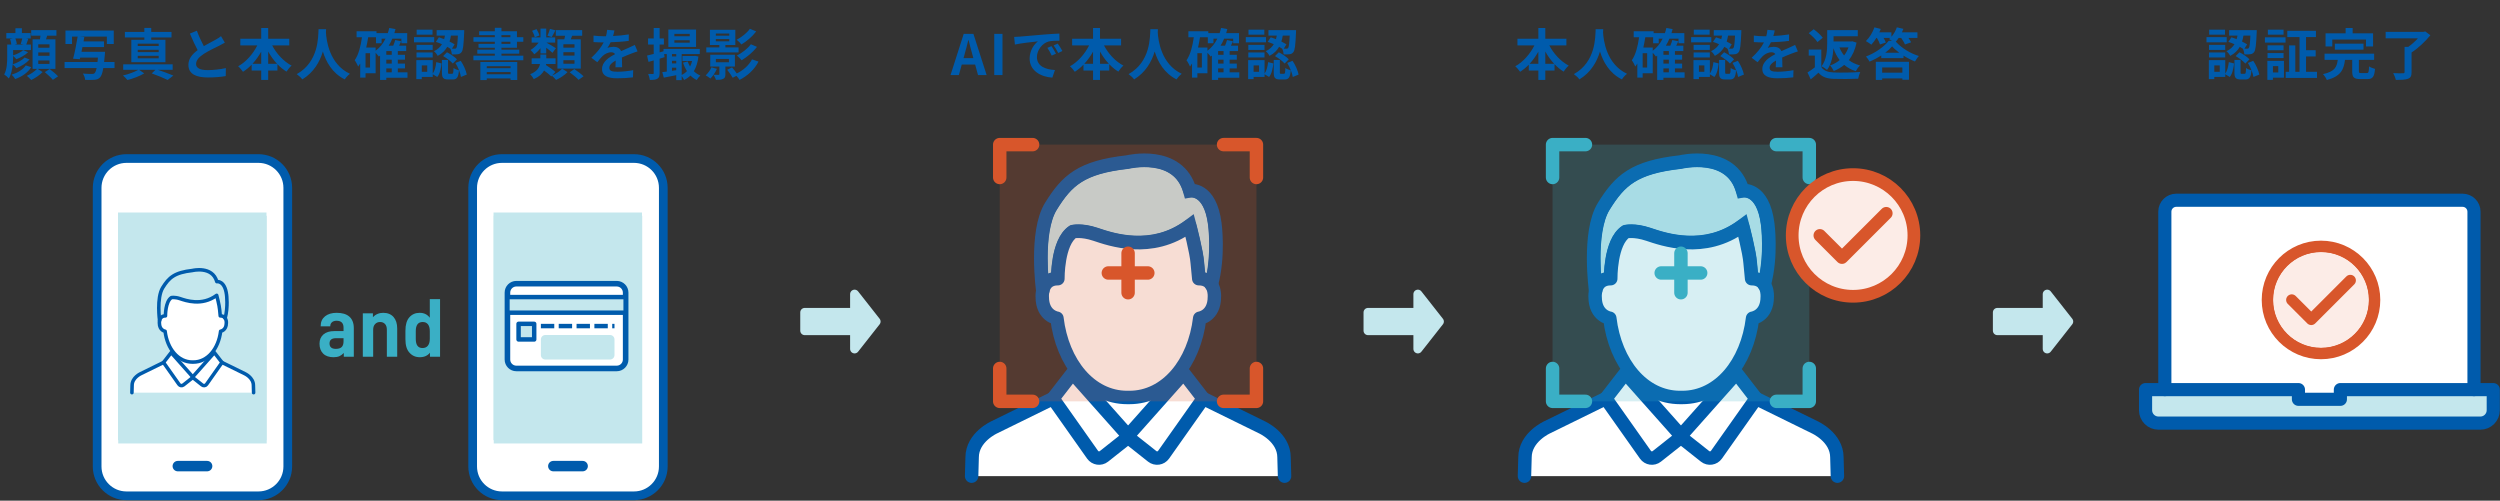 <svg width="719" height="144" viewBox="0 0 719 144" fill="none" xmlns="http://www.w3.org/2000/svg">
<rect x="0" y="0" width="719" height="144" fill="#333333" stroke="none"/>
<g clip-path="url(#clip0_10996_92496)">
<path d="M6.409 11.063H4.425C4.617 11.575 4.809 12.231 4.841 12.663L4.201 12.807H6.857L5.961 12.631C6.121 12.183 6.297 11.559 6.409 11.063ZM7.081 16.535L8.505 17.111C7.561 18.183 6.105 19.063 4.697 19.607C4.457 19.271 4.041 18.839 3.657 18.535C3.513 19.959 3.193 21.479 2.537 22.567C2.281 22.247 1.561 21.623 1.209 21.415C2.025 19.927 2.073 17.863 2.073 16.311V12.807H3.257C3.193 12.343 3.065 11.719 2.905 11.223L3.721 11.063H1.817V9.511H4.441V8.135H6.297V9.511H8.825V11.063H7.497L8.137 11.191C7.897 11.799 7.705 12.375 7.545 12.807H8.889V14.391H3.769V15.927C4.825 15.607 6.041 15.015 6.665 14.423L8.089 15.015C7.209 15.895 5.881 16.583 4.697 17.031C4.473 16.743 4.105 16.359 3.769 16.087V16.327C3.769 16.983 3.737 17.735 3.673 18.503C4.921 18.087 6.345 17.351 7.081 16.535ZM7.417 18.807L8.985 19.319C8.009 20.887 6.345 22.023 4.377 22.743C4.153 22.343 3.721 21.815 3.353 21.479C5.033 20.967 6.633 20.007 7.417 18.807ZM11.002 17.399V18.391H14.233V17.399H11.002ZM11.002 15.063V16.055H14.233V15.063H11.002ZM11.002 12.759V13.735H14.233V12.759H11.002ZM15.945 19.799H10.809L12.265 20.727C11.45 21.559 10.089 22.487 8.985 23.015C8.681 22.663 8.137 22.135 7.721 21.815C8.793 21.351 10.025 20.487 10.681 19.799H9.369V11.319H11.482C11.546 10.967 11.61 10.615 11.642 10.263H8.969V8.663H16.233V10.263H13.562C13.45 10.631 13.338 10.983 13.226 11.319H15.945V19.799ZM12.889 20.743L14.281 19.847C15.082 20.455 16.154 21.351 16.698 21.959L15.21 22.967C14.729 22.359 13.69 21.415 12.889 20.743ZM32.938 17.831V19.575H29.706C29.465 21.047 29.162 21.847 28.762 22.263C28.297 22.743 27.834 22.887 27.113 22.951C26.538 23.015 25.514 22.999 24.489 22.967C24.457 22.423 24.201 21.671 23.834 21.159C24.905 21.255 25.962 21.271 26.41 21.271C26.745 21.271 26.97 21.239 27.177 21.063C27.401 20.871 27.61 20.407 27.785 19.575H18.57V17.831H28.041C28.09 17.447 28.137 17.031 28.169 16.567H23.066L22.953 17.031L21.017 16.887C21.482 15.239 21.994 12.583 22.329 10.535H20.713V12.647H18.826V8.775H32.714V12.647H30.73V10.535H23.034L24.25 10.647C24.186 11.047 24.105 11.479 24.026 11.911H29.913V13.543H23.706C23.61 14.007 23.529 14.471 23.433 14.903H30.218C30.218 14.903 30.186 15.447 30.154 15.703C30.09 16.503 30.026 17.207 29.945 17.831H32.938ZM45.642 13.239V12.567H39.609V13.239H45.642ZM45.642 14.999V14.327H39.609V14.999H45.642ZM45.642 16.775V16.055H39.609V16.775H45.642ZM41.514 11.447V10.775H35.913V9.191H41.514V8.039H43.498V9.191H49.322V10.775H43.498V11.447H47.578V17.879H37.77V11.447H41.514ZM49.657 20.071H45.386C46.986 20.615 48.761 21.271 49.849 21.735L48.218 22.999C47.161 22.471 45.37 21.719 43.642 21.111L44.73 20.071H39.993L41.481 21.111C40.218 21.863 38.233 22.631 36.65 23.015C36.346 22.631 35.77 22.071 35.37 21.703C36.922 21.367 38.778 20.679 39.785 20.071H35.434V18.503H49.657V20.071ZM56.617 8.839C57.225 10.503 57.977 12.039 58.617 13.271C59.929 12.503 61.322 11.815 62.074 11.383C62.681 11.031 63.145 10.759 63.562 10.407L64.665 12.263C64.186 12.551 63.673 12.823 63.081 13.127C62.09 13.623 60.074 14.551 58.617 15.495C57.289 16.375 56.394 17.287 56.394 18.407C56.394 19.559 57.498 20.167 59.721 20.167C61.37 20.167 63.529 19.927 64.954 19.575L64.921 21.879C63.562 22.119 61.865 22.279 59.785 22.279C56.602 22.279 54.185 21.399 54.185 18.647C54.185 16.887 55.306 15.559 56.842 14.423C56.105 13.063 55.337 11.351 54.617 9.655L56.617 8.839ZM77.129 18.343H79.674C78.713 17.319 77.85 16.119 77.129 14.823V18.343ZM72.618 18.343H75.129V14.855C74.409 16.135 73.561 17.319 72.618 18.343ZM83.194 13.063H78.281C79.529 15.463 81.578 17.671 83.865 18.871C83.385 19.255 82.73 20.055 82.394 20.599C81.466 20.023 80.585 19.303 79.785 18.455V20.279H77.129V22.983H75.129V20.279H72.377V18.599C71.609 19.399 70.761 20.087 69.882 20.647C69.546 20.167 68.938 19.431 68.49 19.063C70.746 17.831 72.761 15.527 73.993 13.063H69.114V11.143H75.129V8.055H77.129V11.143H83.194V13.063ZM91.609 8.407H93.785C93.769 8.663 93.754 8.983 93.737 9.319C93.865 11.527 94.665 18.423 100.634 21.223C100.042 21.671 99.466 22.327 99.162 22.839C95.546 21.047 93.754 17.751 92.858 14.807C91.993 17.687 90.314 20.775 86.938 22.839C86.602 22.343 85.978 21.767 85.338 21.319C91.722 17.783 91.498 10.519 91.609 8.407ZM111.098 19.671V20.807H112.666V19.671H111.098ZM108.026 13.671V14.599C109.21 13.719 110.17 12.535 110.874 11.127H109.754V12.439H108.138V10.711H105.882C105.738 11.719 105.546 12.711 105.322 13.671H108.026ZM106.426 19.415V15.303H105.13V19.415H106.426ZM112.666 15.767V14.695H111.098V15.767H112.666ZM112.666 18.295V17.159H111.098V18.295H112.666ZM117.194 20.807V22.359H111.098V22.983H109.306V15.991C109.194 16.087 109.066 16.183 108.954 16.263C108.778 16.023 108.378 15.543 108.026 15.175V21.063H105.13V22.311H103.594V18.263C103.418 18.567 103.226 18.871 103.018 19.143C102.842 18.711 102.346 17.751 102.01 17.335C103.13 15.735 103.738 13.319 104.106 10.711H102.554V8.983H108.282V9.527H111.53C111.69 9.047 111.834 8.551 111.946 8.039L113.738 8.359C113.642 8.759 113.53 9.143 113.418 9.527H117.114V12.439H115.434V11.127H112.826C112.538 11.847 112.186 12.503 111.802 13.127H113.098C113.322 12.583 113.546 11.991 113.658 11.511L115.386 11.879C115.194 12.311 114.986 12.727 114.778 13.127H116.826V14.695H114.41V15.767H116.474V17.159H114.41V18.295H116.474V19.671H114.41V20.807H117.194ZM131.689 10.247H129.689C129.593 10.823 129.465 11.399 129.289 11.959C129.849 12.231 130.361 12.503 130.745 12.759L129.977 13.991C130.313 14.007 130.585 14.007 130.745 14.007C130.953 14.023 131.097 13.975 131.225 13.815C131.449 13.559 131.577 12.615 131.689 10.247ZM125.353 12.039L126.233 10.727C126.713 10.871 127.225 11.063 127.737 11.255C127.833 10.919 127.913 10.583 127.977 10.247H125.577V8.663H133.513C133.513 8.663 133.513 9.143 133.497 9.367C133.337 12.983 133.177 14.471 132.745 14.983C132.441 15.383 132.137 15.527 131.689 15.591C131.305 15.655 130.649 15.671 129.961 15.655C129.929 15.143 129.753 14.439 129.513 13.991C129.241 13.815 128.953 13.639 128.633 13.463C128.057 14.487 127.193 15.383 125.881 16.071C125.689 15.655 125.193 15.031 124.809 14.727C125.913 14.199 126.633 13.495 127.113 12.711C126.521 12.455 125.913 12.215 125.353 12.039ZM127.449 16.135L128.553 15.031C129.577 15.559 130.809 16.375 131.417 17.063L130.233 18.279C129.689 17.623 128.473 16.727 127.449 16.135ZM124.393 8.535V9.975H119.833V8.535H124.393ZM124.873 10.679V12.183H119.065V10.679H124.873ZM124.441 12.903V14.359H119.785V12.903H124.441ZM119.785 16.519V15.095H124.441V16.519H119.785ZM122.873 20.647V18.807H121.305V20.647H122.873ZM124.457 17.303V21.159C125.049 20.359 125.337 19.095 125.481 17.863L126.985 18.247C126.825 19.671 126.537 21.191 125.753 22.135L124.457 21.351V22.135H121.305V22.759H119.737V17.303H124.457ZM129.177 21.223H130.025C130.329 21.223 130.393 21.015 130.441 19.543C130.761 19.831 131.513 20.103 131.993 20.231C131.817 22.327 131.353 22.855 130.217 22.855H128.905C127.401 22.855 127.097 22.327 127.097 20.743V17.239H128.857V20.727C128.857 21.175 128.889 21.223 129.177 21.223ZM130.969 18.103L132.505 17.495C133.353 18.711 134.025 20.343 134.249 21.447L132.569 22.135C132.409 21.031 131.753 19.335 130.969 18.103ZM146.841 19.047H139.993V19.623H146.841V19.047ZM139.993 21.351H146.841V20.727H139.993V21.351ZM138.153 23.031V17.831H148.761V23.015H146.841V22.551H139.993V23.031H138.153ZM144.217 12.007V12.615H146.793V12.007H144.217ZM144.217 10.103V10.695H146.793V10.103H144.217ZM148.681 13.719H144.217V14.279H149.337V15.431H144.217V16.007H150.505V17.335H136.153V16.007H142.313V15.431H137.273V14.279H142.313V13.719H137.625V12.615H142.313V12.007H136.169V10.695H142.313V10.103H137.801V8.999H142.313V7.991H144.217V8.999H148.681V10.695H150.505V12.007H148.681V13.719ZM165.225 13.703V12.727H162.025V13.703H165.225ZM165.225 15.991V15.015H162.025V15.991H165.225ZM165.225 18.327V17.319H162.025V18.327H165.225ZM160.313 11.303H162.297C162.393 10.967 162.457 10.615 162.521 10.279H159.849V8.663H167.433V10.279H164.553C164.425 10.631 164.281 10.983 164.153 11.303H167.033V19.735H160.313V11.303ZM158.169 8.311L159.737 8.727C159.353 9.463 158.985 10.167 158.665 10.663L157.449 10.263C157.721 9.719 158.025 8.887 158.169 8.311ZM155.129 10.199L153.785 10.727C153.705 10.215 153.385 9.447 153.033 8.855L154.313 8.375C154.665 8.951 155.017 9.687 155.129 10.199ZM155.449 15.351V13.847C154.905 14.551 154.281 15.175 153.657 15.607C153.401 15.223 152.905 14.663 152.569 14.375C153.417 13.911 154.297 13.095 154.921 12.247H152.905V10.759H155.449V8.231H157.097V10.759H159.673V12.247H157.129C157.785 12.583 159.449 13.575 159.881 13.863L158.889 15.191C158.489 14.807 157.753 14.231 157.097 13.719V15.351H155.449ZM159.737 20.695L158.777 21.735C159.865 21.255 161.065 20.439 161.673 19.751L163.225 20.743C162.425 21.575 161.065 22.487 159.929 22.983C159.641 22.631 159.129 22.119 158.729 21.783L158.553 21.975C158.105 21.527 157.273 20.871 156.473 20.279C155.961 21.223 155.065 22.087 153.497 22.759C153.321 22.343 152.825 21.687 152.489 21.351C154.425 20.567 155.097 19.463 155.305 18.407H152.905V16.775H155.401V15.687H157.113V16.775H159.785V18.407H157.065C157.049 18.503 157.033 18.615 157.017 18.711C157.945 19.303 159.129 20.135 159.737 20.695ZM163.833 20.791L165.177 19.863C166.041 20.455 167.241 21.335 167.833 21.943L166.393 22.967C165.865 22.359 164.713 21.431 163.833 20.791ZM176.714 8.759C176.634 9.159 176.522 9.687 176.314 10.359C177.834 10.279 179.434 10.135 180.842 9.895L180.826 11.751C179.306 11.975 177.338 12.103 175.61 12.151C175.338 12.743 175.018 13.319 174.698 13.783C175.114 13.591 175.978 13.463 176.506 13.463C177.482 13.463 178.282 13.879 178.634 14.695C179.466 14.311 180.138 14.039 180.794 13.751C181.418 13.479 181.978 13.223 182.57 12.919L183.37 14.775C182.858 14.919 182.01 15.239 181.466 15.447C180.746 15.735 179.834 16.087 178.858 16.535C178.874 17.431 178.906 18.615 178.922 19.351H177.002C177.05 18.871 177.066 18.103 177.082 17.399C175.882 18.087 175.242 18.711 175.242 19.511C175.242 20.391 175.994 20.631 177.562 20.631C178.922 20.631 180.698 20.455 182.106 20.183L182.042 22.247C180.986 22.391 179.018 22.519 177.514 22.519C175.002 22.519 173.146 21.911 173.146 19.847C173.146 17.799 175.066 16.519 176.89 15.575C176.65 15.175 176.218 15.031 175.77 15.031C174.874 15.031 173.882 15.543 173.274 16.135C172.794 16.615 172.33 17.191 171.786 17.895L170.074 16.615C171.754 15.063 172.89 13.639 173.61 12.199C173.53 12.199 173.466 12.199 173.402 12.199C172.746 12.199 171.578 12.167 170.698 12.103V10.231C171.514 10.359 172.698 10.423 173.514 10.423C173.754 10.423 174.026 10.423 174.282 10.423C174.458 9.783 174.57 9.159 174.602 8.583L176.714 8.759ZM198.362 10.423V9.735H193.946V10.423H198.362ZM198.362 12.279V11.575H193.946V12.279H198.362ZM200.186 8.503V13.495H192.218V8.503H200.186ZM193.258 20.359L194.49 20.183V19.463H193.258V20.359ZM193.258 17.495V18.231H194.49V17.495H193.258ZM194.49 15.543H193.258V16.247H194.49V15.543ZM199.882 16.071L200.874 16.263C200.65 18.007 200.202 19.383 199.546 20.487C200.09 20.999 200.714 21.431 201.418 21.719C201.066 22.023 200.602 22.615 200.378 23.015C199.706 22.695 199.098 22.247 198.57 21.719C198.058 22.247 197.45 22.663 196.746 22.999C196.602 22.663 196.314 22.215 196.058 21.863V23.047H194.49V21.623C193.21 21.879 191.946 22.135 190.906 22.327L190.474 20.743C190.858 20.695 191.29 20.647 191.77 20.583V15.543H191.002L191.13 16.439L189.706 16.871V20.999C189.706 21.879 189.562 22.343 189.066 22.631C188.602 22.935 187.914 22.999 186.89 22.983C186.842 22.519 186.634 21.767 186.41 21.255C186.986 21.287 187.546 21.287 187.738 21.287C187.93 21.287 188.01 21.223 188.01 20.999V17.383C187.482 17.527 186.97 17.671 186.506 17.799L186.09 15.975C186.634 15.863 187.29 15.703 188.01 15.511V12.807H186.378V11.063H188.01V8.055H189.706V11.063H190.938V12.807H189.706V15.063L190.826 14.743V14.071H201.258V15.543H196.058V21.559C196.618 21.287 197.13 20.919 197.562 20.455C197.098 19.719 196.714 18.903 196.426 18.023L197.77 17.671C197.946 18.183 198.186 18.679 198.458 19.143C198.714 18.663 198.906 18.119 199.05 17.543H196.266V16.103H199.578L199.882 16.071ZM215.658 8.279L217.482 9.031C216.362 10.535 214.746 11.879 213.226 12.791C212.906 12.375 212.362 11.799 211.866 11.431C213.21 10.743 214.826 9.511 215.658 8.279ZM215.946 12.727L217.706 13.479C216.554 14.999 214.858 16.391 213.29 17.335C212.97 16.919 212.426 16.343 211.93 15.975C213.354 15.255 215.05 13.975 215.946 12.727ZM205.866 11.239V11.895H209.738V11.239H205.866ZM205.866 9.639V10.263H209.738V9.639H205.866ZM212.41 13.623V15.079H203.13V13.623H206.89V12.935H204.17V8.567H211.482V12.935H208.618V13.623H212.41ZM204.602 19.367L206.186 19.799C205.738 20.823 205.002 21.895 204.314 22.583C203.994 22.311 203.338 21.879 202.954 21.671C203.61 21.079 204.25 20.215 204.602 19.367ZM205.882 16.951V17.911H209.642V16.951H205.882ZM211.354 19.143H208.618V21.367C208.618 22.103 208.474 22.471 207.946 22.695C207.418 22.951 206.762 22.967 205.898 22.967C205.786 22.519 205.45 21.895 205.21 21.511C205.818 21.543 206.458 21.543 206.634 21.527C206.842 21.527 206.89 21.479 206.89 21.319V19.143H204.266V15.735H211.354V19.143ZM216.282 17.063L218.154 17.719C216.938 20.055 214.97 21.815 212.698 22.983C212.49 22.615 212.154 22.183 211.786 21.815L210.714 22.359C210.41 21.767 209.706 20.775 209.13 20.071L210.538 19.383C210.986 19.895 211.514 20.567 211.898 21.127C213.722 20.231 215.402 18.791 216.282 17.063Z" fill="#005BAC"/>
<path d="M277.47 15.415L277.118 16.711H279.934L279.582 15.415C279.214 14.183 278.894 12.823 278.558 11.543H278.478C278.174 12.839 277.822 14.183 277.47 15.415ZM273.373 21.591L277.166 9.735H279.95L283.758 21.591H281.278L280.446 18.551H276.606L275.774 21.591H273.373ZM285.944 21.591V9.735H288.312V21.591H285.944ZM291.673 10.615C292.313 10.599 292.937 10.567 293.241 10.535C294.585 10.423 297.225 10.183 300.153 9.943C301.801 9.799 303.545 9.703 304.681 9.655L304.697 11.703C303.833 11.719 302.457 11.719 301.609 11.927C299.673 12.439 298.217 14.503 298.217 16.407C298.217 19.047 300.681 19.991 303.401 20.135L302.649 22.327C299.289 22.103 296.121 20.311 296.121 16.839C296.121 14.535 297.417 12.711 298.505 11.895C297.001 12.055 293.737 12.407 291.881 12.807L291.673 10.615ZM302.409 13.271C302.809 13.847 303.385 14.823 303.689 15.447L302.473 15.991C302.073 15.111 301.737 14.487 301.225 13.767L302.409 13.271ZM304.201 12.535C304.601 13.095 305.209 14.039 305.545 14.663L304.345 15.239C303.913 14.375 303.545 13.783 303.033 13.079L304.201 12.535ZM316.361 18.343H318.905C317.945 17.319 317.081 16.119 316.361 14.823V18.343ZM311.849 18.343H314.361V14.855C313.641 16.135 312.793 17.319 311.849 18.343ZM322.425 13.063H317.513C318.761 15.463 320.809 17.671 323.097 18.871C322.617 19.255 321.961 20.055 321.625 20.599C320.697 20.023 319.817 19.303 319.017 18.455V20.279H316.361V22.983H314.361V20.279H311.609V18.599C310.841 19.399 309.993 20.087 309.113 20.647C308.777 20.167 308.169 19.431 307.721 19.063C309.977 17.831 311.993 15.527 313.225 13.063H308.345V11.143H314.361V8.055H316.361V11.143H322.425V13.063ZM330.841 8.407H333.017C333.001 8.663 332.985 8.983 332.969 9.319C333.097 11.527 333.897 18.423 339.865 21.223C339.273 21.671 338.697 22.327 338.393 22.839C334.777 21.047 332.985 17.751 332.089 14.807C331.225 17.687 329.545 20.775 326.169 22.839C325.833 22.343 325.209 21.767 324.569 21.319C330.953 17.783 330.729 10.519 330.841 8.407ZM350.329 19.671V20.807H351.897V19.671H350.329ZM347.257 13.671V14.599C348.441 13.719 349.401 12.535 350.105 11.127H348.985V12.439H347.369V10.711H345.113C344.969 11.719 344.777 12.711 344.553 13.671H347.257ZM345.657 19.415V15.303H344.361V19.415H345.657ZM351.897 15.767V14.695H350.329V15.767H351.897ZM351.897 18.295V17.159H350.329V18.295H351.897ZM356.425 20.807V22.359H350.329V22.983H348.537V15.991C348.425 16.087 348.297 16.183 348.185 16.263C348.009 16.023 347.609 15.543 347.257 15.175V21.063H344.361V22.311H342.825V18.263C342.649 18.567 342.457 18.871 342.249 19.143C342.073 18.711 341.577 17.751 341.241 17.335C342.361 15.735 342.969 13.319 343.337 10.711H341.785V8.983H347.513V9.527H350.761C350.921 9.047 351.065 8.551 351.177 8.039L352.969 8.359C352.873 8.759 352.761 9.143 352.649 9.527H356.345V12.439H354.665V11.127H352.057C351.769 11.847 351.417 12.503 351.033 13.127H352.329C352.553 12.583 352.777 11.991 352.889 11.511L354.617 11.879C354.425 12.311 354.217 12.727 354.009 13.127H356.057V14.695H353.641V15.767H355.705V17.159H353.641V18.295H355.705V19.671H353.641V20.807H356.425ZM370.921 10.247H368.921C368.825 10.823 368.697 11.399 368.521 11.959C369.081 12.231 369.593 12.503 369.977 12.759L369.209 13.991C369.545 14.007 369.817 14.007 369.977 14.007C370.185 14.023 370.329 13.975 370.457 13.815C370.681 13.559 370.809 12.615 370.921 10.247ZM364.585 12.039L365.465 10.727C365.945 10.871 366.457 11.063 366.969 11.255C367.065 10.919 367.145 10.583 367.209 10.247H364.809V8.663H372.745C372.745 8.663 372.745 9.143 372.729 9.367C372.569 12.983 372.409 14.471 371.977 14.983C371.673 15.383 371.369 15.527 370.921 15.591C370.537 15.655 369.881 15.671 369.193 15.655C369.161 15.143 368.985 14.439 368.745 13.991C368.473 13.815 368.185 13.639 367.865 13.463C367.289 14.487 366.425 15.383 365.113 16.071C364.921 15.655 364.425 15.031 364.041 14.727C365.145 14.199 365.865 13.495 366.345 12.711C365.753 12.455 365.145 12.215 364.585 12.039ZM366.681 16.135L367.785 15.031C368.809 15.559 370.041 16.375 370.649 17.063L369.465 18.279C368.921 17.623 367.705 16.727 366.681 16.135ZM363.625 8.535V9.975H359.065V8.535H363.625ZM364.105 10.679V12.183H358.297V10.679H364.105ZM363.673 12.903V14.359H359.017V12.903H363.673ZM359.017 16.519V15.095H363.673V16.519H359.017ZM362.105 20.647V18.807H360.537V20.647H362.105ZM363.689 17.303V21.159C364.281 20.359 364.569 19.095 364.713 17.863L366.217 18.247C366.057 19.671 365.769 21.191 364.985 22.135L363.689 21.351V22.135H360.537V22.759H358.969V17.303H363.689ZM368.409 21.223H369.257C369.561 21.223 369.625 21.015 369.673 19.543C369.993 19.831 370.745 20.103 371.225 20.231C371.049 22.327 370.585 22.855 369.449 22.855H368.137C366.633 22.855 366.329 22.327 366.329 20.743V17.239H368.089V20.727C368.089 21.175 368.121 21.223 368.409 21.223ZM370.201 18.103L371.737 17.495C372.585 18.711 373.257 20.343 373.481 21.447L371.801 22.135C371.641 21.031 370.985 19.335 370.201 18.103Z" fill="#005BAC"/>
<path d="M444.43 18.343H446.974C446.014 17.319 445.15 16.119 444.43 14.823V18.343ZM439.918 18.343H442.43V14.855C441.71 16.135 440.862 17.319 439.918 18.343ZM450.494 13.063H445.582C446.83 15.463 448.878 17.671 451.166 18.871C450.686 19.255 450.03 20.055 449.694 20.599C448.766 20.023 447.886 19.303 447.086 18.455V20.279H444.43V22.983H442.43V20.279H439.678V18.599C438.91 19.399 438.062 20.087 437.182 20.647C436.846 20.167 436.238 19.431 435.79 19.063C438.046 17.831 440.062 15.527 441.294 13.063H436.414V11.143H442.43V8.055H444.43V11.143H450.494V13.063ZM458.909 8.407H461.085C461.069 8.663 461.053 8.983 461.037 9.319C461.165 11.527 461.965 18.423 467.934 21.223C467.342 21.671 466.766 22.327 466.462 22.839C462.845 21.047 461.053 17.751 460.157 14.807C459.293 17.687 457.613 20.775 454.237 22.839C453.901 22.343 453.277 21.767 452.637 21.319C459.021 17.783 458.797 10.519 458.909 8.407ZM478.397 19.671V20.807H479.965V19.671H478.397ZM475.325 13.671V14.599C476.509 13.719 477.469 12.535 478.173 11.127H477.053V12.439H475.437V10.711H473.181C473.037 11.719 472.845 12.711 472.621 13.671H475.325ZM473.725 19.415V15.303H472.429V19.415H473.725ZM479.965 15.767V14.695H478.397V15.767H479.965ZM479.965 18.295V17.159H478.397V18.295H479.965ZM484.493 20.807V22.359H478.397V22.983H476.605V15.991C476.493 16.087 476.365 16.183 476.253 16.263C476.077 16.023 475.677 15.543 475.325 15.175V21.063H472.429V22.311H470.893V18.263C470.717 18.567 470.525 18.871 470.317 19.143C470.141 18.711 469.645 17.751 469.309 17.335C470.429 15.735 471.037 13.319 471.405 10.711H469.853V8.983H475.581V9.527H478.829C478.989 9.047 479.133 8.551 479.245 8.039L481.037 8.359C480.941 8.759 480.829 9.143 480.717 9.527H484.413V12.439H482.733V11.127H480.125C479.837 11.847 479.485 12.503 479.101 13.127H480.397C480.621 12.583 480.845 11.991 480.957 11.511L482.685 11.879C482.493 12.311 482.285 12.727 482.077 13.127H484.125V14.695H481.709V15.767H483.773V17.159H481.709V18.295H483.773V19.671H481.709V20.807H484.493ZM498.99 10.247H496.99C496.894 10.823 496.766 11.399 496.59 11.959C497.15 12.231 497.662 12.503 498.046 12.759L497.278 13.991C497.614 14.007 497.886 14.007 498.046 14.007C498.254 14.023 498.398 13.975 498.526 13.815C498.75 13.559 498.878 12.615 498.99 10.247ZM492.654 12.039L493.534 10.727C494.014 10.871 494.526 11.063 495.038 11.255C495.134 10.919 495.214 10.583 495.278 10.247H492.878V8.663H500.814C500.814 8.663 500.814 9.143 500.798 9.367C500.638 12.983 500.478 14.471 500.046 14.983C499.742 15.383 499.438 15.527 498.99 15.591C498.606 15.655 497.95 15.671 497.262 15.655C497.23 15.143 497.054 14.439 496.814 13.991C496.542 13.815 496.254 13.639 495.934 13.463C495.358 14.487 494.494 15.383 493.182 16.071C492.99 15.655 492.494 15.031 492.11 14.727C493.214 14.199 493.934 13.495 494.414 12.711C493.822 12.455 493.214 12.215 492.654 12.039ZM494.75 16.135L495.854 15.031C496.878 15.559 498.11 16.375 498.718 17.063L497.534 18.279C496.99 17.623 495.774 16.727 494.75 16.135ZM491.694 8.535V9.975H487.134V8.535H491.694ZM492.174 10.679V12.183H486.366V10.679H492.174ZM491.742 12.903V14.359H487.086V12.903H491.742ZM487.086 16.519V15.095H491.742V16.519H487.086ZM490.174 20.647V18.807H488.606V20.647H490.174ZM491.758 17.303V21.159C492.35 20.359 492.638 19.095 492.782 17.863L494.286 18.247C494.126 19.671 493.838 21.191 493.054 22.135L491.758 21.351V22.135H488.606V22.759H487.038V17.303H491.758ZM496.478 21.223H497.326C497.63 21.223 497.694 21.015 497.742 19.543C498.062 19.831 498.814 20.103 499.294 20.231C499.118 22.327 498.654 22.855 497.518 22.855H496.206C494.702 22.855 494.398 22.327 494.398 20.743V17.239H496.158V20.727C496.158 21.175 496.19 21.223 496.478 21.223ZM498.27 18.103L499.806 17.495C500.654 18.711 501.326 20.343 501.55 21.447L499.87 22.135C499.71 21.031 499.054 19.335 498.27 18.103ZM510.413 8.759C510.333 9.159 510.221 9.687 510.013 10.359C511.533 10.279 513.133 10.135 514.541 9.895L514.525 11.751C513.005 11.975 511.037 12.103 509.309 12.151C509.037 12.743 508.717 13.319 508.397 13.783C508.813 13.591 509.677 13.463 510.205 13.463C511.181 13.463 511.981 13.879 512.333 14.695C513.165 14.311 513.837 14.039 514.493 13.751C515.117 13.479 515.677 13.223 516.269 12.919L517.069 14.775C516.557 14.919 515.709 15.239 515.165 15.447C514.445 15.735 513.533 16.087 512.557 16.535C512.573 17.431 512.605 18.615 512.621 19.351H510.701C510.749 18.871 510.765 18.103 510.781 17.399C509.581 18.087 508.941 18.711 508.941 19.511C508.941 20.391 509.693 20.631 511.261 20.631C512.621 20.631 514.397 20.455 515.805 20.183L515.741 22.247C514.685 22.391 512.717 22.519 511.213 22.519C508.701 22.519 506.845 21.911 506.845 19.847C506.845 17.799 508.765 16.519 510.589 15.575C510.349 15.175 509.917 15.031 509.469 15.031C508.573 15.031 507.581 15.543 506.973 16.135C506.493 16.615 506.029 17.191 505.485 17.895L503.773 16.615C505.453 15.063 506.589 13.639 507.309 12.199C507.229 12.199 507.165 12.199 507.101 12.199C506.445 12.199 505.277 12.167 504.397 12.103V10.231C505.213 10.359 506.397 10.423 507.213 10.423C507.453 10.423 507.725 10.423 507.981 10.423C508.157 9.783 508.269 9.159 508.301 8.583L510.413 8.759ZM531.63 13.623H529.022C529.358 14.487 529.806 15.271 530.366 15.959C530.894 15.271 531.31 14.487 531.63 13.623ZM532.734 11.879L533.95 12.263C533.518 14.327 532.75 15.991 531.726 17.287C532.622 17.975 533.678 18.487 534.942 18.823C534.526 19.191 533.982 19.959 533.726 20.471C532.414 20.055 531.326 19.447 530.398 18.663C529.518 19.399 528.51 19.975 527.39 20.423C527.166 19.943 526.686 19.191 526.318 18.823C527.342 18.487 528.286 17.959 529.086 17.287C528.334 16.311 527.742 15.175 527.294 13.863C527.166 15.943 526.75 18.407 525.454 20.103C525.118 19.783 524.302 19.255 523.854 19.079C525.358 17.175 525.502 14.391 525.502 12.375V8.663H534.302V10.439H527.326V11.927H532.382L532.734 11.879ZM524.222 10.855L522.702 12.103C522.238 11.351 521.118 10.263 520.19 9.543L521.614 8.407C522.542 9.095 523.694 10.103 524.222 10.855ZM523.806 14.247V19.271C524.478 20.343 525.694 20.775 527.374 20.839C529.246 20.919 532.878 20.871 535.006 20.711C534.782 21.159 534.494 22.087 534.414 22.631C532.478 22.727 529.262 22.759 527.342 22.679C525.358 22.599 524.03 22.151 522.99 20.903C522.302 21.527 521.614 22.151 520.766 22.823L519.838 20.839C520.478 20.455 521.262 19.911 521.95 19.367V15.991H520.19V14.247H523.806ZM547.118 19.399H541.31V20.903H547.118V19.399ZM539.486 22.983V17.767H549.022V22.935H547.118V22.551H541.31V22.983H539.486ZM542.19 15.159H546.222C545.422 14.567 544.702 13.943 544.174 13.335C543.662 13.943 542.974 14.567 542.19 15.159ZM546.782 10.903H546.062C545.79 11.303 545.518 11.671 545.23 11.975C546.958 13.895 549.47 15.383 551.87 16.103C551.438 16.551 551.054 17.191 550.75 17.687C549.678 17.271 548.526 16.679 547.454 15.991V16.711H541.054V15.943C539.998 16.631 538.846 17.239 537.678 17.719C537.47 17.319 537.022 16.647 536.654 16.247C539.342 15.255 541.902 13.399 543.198 11.735H544.126C543.822 11.527 543.518 11.335 543.294 11.223C543.422 11.127 543.534 11.015 543.662 10.903H541.71C541.982 11.367 542.238 11.847 542.366 12.231L540.686 12.791C540.542 12.295 540.19 11.543 539.806 10.903H539.646C539.182 11.655 538.686 12.327 538.206 12.855C537.838 12.567 537.07 12.055 536.622 11.815C537.646 10.871 538.574 9.335 539.086 7.863L540.91 8.327C540.782 8.647 540.654 8.983 540.494 9.303H543.966V10.583C544.638 9.815 545.198 8.839 545.534 7.863L547.406 8.295C547.278 8.631 547.134 8.967 546.99 9.303H551.454V10.903H548.862C549.182 11.351 549.47 11.799 549.63 12.167L547.87 12.791C547.678 12.279 547.214 11.543 546.782 10.903Z" fill="#005BAC"/>
<path d="M647.215 10.247H645.215C645.119 10.823 644.991 11.399 644.815 11.959C645.375 12.231 645.887 12.503 646.271 12.759L645.503 13.991C645.839 14.007 646.111 14.007 646.271 14.007C646.479 14.023 646.623 13.975 646.751 13.815C646.975 13.559 647.103 12.615 647.215 10.247ZM640.879 12.039L641.759 10.727C642.239 10.871 642.751 11.063 643.263 11.255C643.359 10.919 643.439 10.583 643.503 10.247H641.103V8.663H649.039C649.039 8.663 649.039 9.143 649.023 9.367C648.863 12.983 648.703 14.471 648.271 14.983C647.967 15.383 647.663 15.527 647.215 15.591C646.831 15.655 646.175 15.671 645.487 15.655C645.455 15.143 645.279 14.439 645.039 13.991C644.767 13.815 644.479 13.639 644.159 13.463C643.583 14.487 642.719 15.383 641.407 16.071C641.215 15.655 640.719 15.031 640.335 14.727C641.439 14.199 642.159 13.495 642.639 12.711C642.047 12.455 641.439 12.215 640.879 12.039ZM642.975 16.135L644.079 15.031C645.103 15.559 646.335 16.375 646.943 17.063L645.759 18.279C645.215 17.623 643.999 16.727 642.975 16.135ZM639.919 8.535V9.975H635.359V8.535H639.919ZM640.399 10.679V12.183H634.59V10.679H640.399ZM639.967 12.903V14.359H635.311V12.903H639.967ZM635.311 16.519V15.095H639.967V16.519H635.311ZM638.399 20.647V18.807H636.831V20.647H638.399ZM639.983 17.303V21.159C640.575 20.359 640.863 19.095 641.007 17.863L642.51 18.247C642.351 19.671 642.062 21.191 641.279 22.135L639.983 21.351V22.135H636.831V22.759H635.263V17.303H639.983ZM644.703 21.223H645.551C645.855 21.223 645.919 21.015 645.967 19.543C646.287 19.831 647.039 20.103 647.519 20.231C647.343 22.327 646.879 22.855 645.743 22.855H644.431C642.927 22.855 642.623 22.327 642.623 20.743V17.239H644.383V20.727C644.383 21.175 644.415 21.223 644.703 21.223ZM646.495 18.103L648.031 17.495C648.879 18.711 649.551 20.343 649.775 21.447L648.095 22.135C647.935 21.031 647.279 19.335 646.495 18.103ZM656.75 8.535V9.975H652.238V8.535H656.75ZM655.23 19.015H653.694V20.839H655.23V19.015ZM656.862 17.511V22.343H653.694V22.967H652.094V17.511H656.862ZM652.142 16.695V15.255H656.75V16.695H652.142ZM656.75 13.031V14.455H652.142V13.031H656.75ZM651.39 12.247V10.743H657.326V12.247H651.39ZM663.214 20.647H666.366V22.423H657.374V20.647H658.35V13.063H660.127V20.647H661.342V10.663H657.822V8.855H666.062V10.663H663.214V14.439H665.983V16.231H663.214V20.647ZM670.766 11.367V13.367H668.83V9.591H674.606V8.055H676.622V9.591H682.494V13.367H680.462V11.367H670.766ZM679.742 14.279H671.502V12.551H679.742V14.279ZM679.086 21.015H680.67C681.198 21.015 681.278 20.759 681.342 19.095C681.726 19.383 682.558 19.687 683.054 19.815C682.846 22.135 682.366 22.743 680.846 22.743H678.798C676.942 22.743 676.494 22.199 676.494 20.471V17.223H674.414C674.094 19.975 673.214 21.959 669.198 23.015C669.006 22.519 668.51 21.735 668.094 21.319C671.518 20.583 672.094 19.207 672.334 17.223H668.542V15.431H682.798V17.223H678.414V20.439C678.414 20.951 678.51 21.015 679.086 21.015ZM697.487 9.031L698.975 10.135C697.567 11.863 695.503 13.863 693.567 15.079V20.759C693.567 21.863 693.295 22.375 692.511 22.663C691.711 22.951 690.575 22.983 689.039 22.983C688.927 22.407 688.575 21.559 688.287 21.031C689.407 21.095 690.719 21.095 691.087 21.079C691.439 21.079 691.551 20.999 691.551 20.727V13.479H692.623C693.599 12.791 694.591 11.895 695.391 11.031H686.111V9.159H697.023L697.487 9.031Z" fill="#005BAC"/>
<path d="M82.764 54.026C82.764 49.368 78.987 45.591 74.329 45.591H36.373C31.715 45.591 27.938 49.368 27.938 54.026V134.158C27.938 138.816 31.715 142.591 36.373 142.591H70.659H74.329C78.987 142.591 82.764 138.816 82.764 134.158V54.026Z" fill="white"/>
<path d="M76.702 62.066H34V127.542H76.702V62.066Z" fill="#C4E7ED"/>
<path d="M76.639 61.116H33.938V126.591H76.639V61.116Z" fill="#C4E7ED"/>
<path d="M59.569 134.054H51.134" stroke="#005BAC" stroke-width="3" stroke-linecap="round" stroke-linejoin="round"/>
<path d="M82.764 54.026C82.764 49.368 78.987 45.591 74.329 45.591H36.373C31.715 45.591 27.938 49.368 27.938 54.026V134.158C27.938 138.816 31.715 142.591 36.373 142.591H70.659H74.329C78.987 142.591 82.764 138.816 82.764 134.158V54.026Z" stroke="#005BAC" stroke-width="2.5" stroke-linecap="round" stroke-linejoin="round"/>
<path d="M72.879 110.833C72.879 108.56 70.373 107.453 70.373 107.453L63.847 104.248L61.648 101.406L61.177 101.165C62.364 99.617 63.172 97.57 63.448 95.265C63.448 95.265 65.089 95.04 65.089 92.884C65.089 92.884 65.153 92.109 64.754 91.515C64.505 91.145 64.078 90.844 63.34 90.844L63.171 89.077C63.093 87.892 62.316 84.939 62.316 84.939C58.042 88.125 53.357 86.415 51.783 85.891C50.21 85.367 49.277 85.6 49.277 85.6C47.529 86.765 47.588 90.844 47.588 90.844C46.416 90.844 46.024 91.601 45.896 92.193C45.814 92.572 45.839 92.884 45.839 92.884C45.839 95.04 47.48 95.265 47.48 95.265C47.735 97.394 48.444 99.304 49.486 100.804L49.227 101.406L47.028 104.248L40.502 107.453C40.502 107.453 37.996 108.56 37.996 110.833L37.938 112.93H72.938L72.879 110.833Z" fill="white"/>
<path d="M45.896 92.192C46.023 91.601 46.415 90.844 47.587 90.844C47.587 90.844 47.529 86.765 49.277 85.6C49.277 85.6 50.209 85.367 51.782 85.891C53.356 86.415 58.042 88.125 62.316 84.939C62.316 84.939 63.093 87.891 63.17 89.076L63.34 90.844C64.078 90.844 64.504 91.145 64.753 91.514C65.637 88.281 65.152 84.725 65.152 84.725C64.628 80.588 62.355 80.995 62.355 80.995C61.072 76.392 55.361 77.791 55.361 77.791C50.175 78.373 48.601 79.831 46.795 82.744C44.989 85.657 45.896 92.192 45.896 92.192Z" fill="#C4E7ED"/>
<path d="M63.343 90.845C65.266 90.845 65.091 92.885 65.091 92.885C65.091 95.041 63.451 95.266 63.451 95.266C62.847 100.299 59.73 104.131 55.592 104.131H55.34C51.203 104.131 48.085 100.299 47.481 95.266C47.481 95.266 45.841 95.041 45.841 92.885C45.841 92.885 45.666 90.845 47.59 90.845C47.59 90.845 47.531 86.766 49.28 85.6C49.28 85.6 50.212 85.367 51.785 85.892C53.359 86.416 58.045 88.126 62.319 84.939C62.319 84.939 63.096 87.893 63.173 89.077L63.343 90.845Z" stroke="#005BAC" stroke-width="1.021" stroke-linecap="round" stroke-linejoin="round"/>
<path d="M45.896 92.192C45.896 92.192 44.989 85.657 46.795 82.744C48.602 79.831 50.175 78.373 55.361 77.791C55.361 77.791 61.072 76.392 62.355 80.995C62.355 80.995 64.628 80.588 65.152 84.725C65.152 84.725 65.637 88.281 64.753 91.514" stroke="#005BAC" stroke-width="1.021" stroke-linecap="round" stroke-linejoin="round"/>
<path d="M49.227 101.406L47.028 104.247L51.467 110.535C51.76 110.95 52.34 111.034 52.737 110.718L55.537 108.502L49.227 101.406Z" stroke="#005BAC" stroke-width="1.021" stroke-linecap="round" stroke-linejoin="round"/>
<path d="M47.028 104.248L40.502 107.453C40.502 107.453 37.996 108.56 37.996 110.833L37.938 112.931" stroke="#005BAC" stroke-width="1.021" stroke-linecap="round" stroke-linejoin="round"/>
<path d="M61.649 101.406L63.848 104.248L59.409 110.536C59.116 110.95 58.536 111.034 58.139 110.719L55.339 108.502L61.649 101.406Z" stroke="#005BAC" stroke-width="1.021" stroke-linecap="round" stroke-linejoin="round"/>
<path d="M63.846 104.248L70.372 107.453C70.372 107.453 72.878 108.56 72.878 110.833L72.937 112.932" stroke="#005BAC" stroke-width="1.021" stroke-linecap="round" stroke-linejoin="round"/>
<path d="M100.483 91.071C101.323 91.815 101.755 92.919 101.755 94.383V102.591H98.875V101.511C98.467 101.943 98.035 102.255 97.603 102.447C97.147 102.639 96.595 102.735 95.923 102.735C94.651 102.735 93.643 102.399 92.947 101.703C92.251 101.007 91.891 100.071 91.891 98.847C91.891 97.719 92.275 96.831 93.019 96.183C93.763 95.535 94.819 95.223 96.163 95.223H98.803V94.239C98.803 92.919 98.131 92.247 96.811 92.247C96.259 92.247 95.803 92.391 95.491 92.655C95.155 92.943 94.987 93.327 94.987 93.783V93.855H92.227V93.759C92.227 92.583 92.635 91.671 93.475 90.975C94.315 90.303 95.419 89.967 96.835 89.967C98.419 89.967 99.643 90.327 100.483 91.071ZM98.299 99.783C98.635 99.423 98.803 98.895 98.803 98.151V97.263H96.643C95.395 97.263 94.771 97.767 94.771 98.775C94.771 99.807 95.371 100.335 96.595 100.335C97.387 100.335 97.939 100.143 98.299 99.783ZM107.251 90.111V91.239C107.611 90.831 108.067 90.495 108.595 90.279C109.099 90.063 109.651 89.967 110.203 89.967C111.475 89.967 112.483 90.375 113.179 91.167C113.875 91.959 114.235 93.063 114.235 94.455V102.591H111.259V94.815C111.259 94.119 111.091 93.567 110.731 93.183C110.371 92.799 109.915 92.607 109.315 92.607C108.739 92.607 108.259 92.799 107.899 93.183C107.515 93.567 107.323 94.119 107.323 94.815V102.591H104.347V90.111H107.251ZM117.776 101.439C116.984 100.599 116.6 99.303 116.6 97.575V95.103C116.6 93.375 116.984 92.079 117.752 91.239C118.496 90.399 119.48 89.967 120.704 89.967C121.952 89.967 122.912 90.447 123.608 91.383V86.031H126.56V102.591H123.656V101.439C122.96 102.303 122 102.735 120.728 102.735C119.528 102.735 118.544 102.303 117.776 101.439ZM123.056 99.423C123.416 98.967 123.608 98.319 123.608 97.479V95.223C123.608 94.383 123.44 93.735 123.08 93.279C122.72 92.823 122.216 92.607 121.568 92.607C120.248 92.607 119.576 93.471 119.576 95.223V97.479C119.576 99.231 120.224 100.095 121.496 100.095C122.168 100.095 122.696 99.879 123.056 99.423Z" fill="#3AAFC5"/>
<path d="M190.764 54.026C190.764 49.368 186.987 45.591 182.329 45.591H144.373C139.714 45.591 135.938 49.368 135.938 54.026V134.158C135.938 138.816 139.714 142.591 144.373 142.591H178.659H182.329C186.987 142.591 190.764 138.816 190.764 134.158V54.026Z" fill="white"/>
<path d="M184.702 62.066H142V127.542H184.702V62.066Z" fill="#C4E7ED"/>
<path d="M184.639 61.116H141.938V126.591H184.639V61.116Z" fill="#C4E7ED"/>
<path d="M167.569 134.054H159.134" stroke="#005BAC" stroke-width="3" stroke-linecap="round" stroke-linejoin="round"/>
<path d="M190.764 54.026C190.764 49.368 186.987 45.591 182.329 45.591H144.373C139.714 45.591 135.938 49.368 135.938 54.026V134.158C135.938 138.816 139.714 142.591 144.373 142.591H178.659H182.329C186.987 142.591 190.764 138.816 190.764 134.158V54.026Z" stroke="#005BAC" stroke-width="2.5" stroke-linecap="round" stroke-linejoin="round"/>
<path d="M177.372 81.591H148.504C147.087 81.591 145.938 82.74 145.938 84.157V103.402C145.938 104.819 147.087 105.968 148.504 105.968H177.372C178.789 105.968 179.938 104.819 179.938 103.402V84.157C179.938 82.74 178.789 81.591 177.372 81.591Z" fill="white" stroke="#005BAC" stroke-width="1.604"/>
<path d="M179.938 85.439H145.938V89.93H179.938V85.439Z" fill="#C4E7ED" stroke="#005BAC" stroke-width="1.283"/>
<path d="M153.633 93.138H149.142V97.629H153.633V93.138Z" fill="#C4E7ED" stroke="#005BAC" stroke-width="1.283" stroke-linejoin="round"/>
<path d="M155.557 93.779H176.726" stroke="#005BAC" stroke-width="1.283" stroke-dasharray="3.85 1.28"/>
<path d="M175.444 96.346H156.84C156.132 96.346 155.557 96.92 155.557 97.629V102.119C155.557 102.828 156.132 103.402 156.84 103.402H175.444C176.153 103.402 176.727 102.828 176.727 102.119V97.629C176.727 96.92 176.153 96.346 175.444 96.346Z" fill="#C4E7ED"/>
<path d="M369.287 131.547C369.287 125.702 362.843 122.855 362.843 122.855L346.061 114.614L340.407 107.307L339.196 106.687C342.248 102.706 344.326 97.442 345.037 91.516C345.037 91.516 349.255 90.937 349.255 85.392C349.255 85.392 349.421 83.401 348.393 81.872C347.754 80.92 346.656 80.147 344.759 80.147L344.324 75.603C344.123 72.555 342.126 64.963 342.126 64.963C331.136 73.154 319.088 68.758 315.04 67.41C310.995 66.061 308.597 66.66 308.597 66.66C304.102 69.658 304.253 80.147 304.253 80.147C301.239 80.147 300.231 82.093 299.903 83.615C299.692 84.589 299.757 85.392 299.757 85.392C299.757 90.937 303.974 91.516 303.974 91.516C304.631 96.99 306.455 101.901 309.134 105.758L308.468 107.307L302.814 114.614L286.032 122.855C286.032 122.855 279.588 125.702 279.588 131.547L279.438 136.94H369.438L369.287 131.547Z" fill="white"/>
<path d="M303.26 79.213C303.267 78.979 303.278 78.709 303.295 78.407C303.352 77.351 303.478 75.904 303.749 74.356C304.019 72.812 304.44 71.135 305.102 69.63C305.76 68.134 306.693 66.725 308.038 65.828L308.183 65.731L308.351 65.689L308.594 66.661C308.351 65.689 308.351 65.689 308.351 65.689L308.353 65.689L308.355 65.688L308.36 65.687L308.372 65.684C308.382 65.682 308.394 65.679 308.408 65.676C308.436 65.67 308.474 65.662 308.521 65.653C308.614 65.636 308.745 65.615 308.911 65.594C309.242 65.554 309.715 65.519 310.316 65.529C311.519 65.549 313.231 65.753 315.354 66.46C315.463 66.496 315.577 66.535 315.696 66.575C320.061 68.038 331.277 71.798 341.524 64.159L342.714 63.272L343.092 64.707L342.123 64.962C343.092 64.707 343.092 64.707 343.092 64.707V64.709L343.093 64.713L343.098 64.73L343.115 64.796C343.13 64.853 343.152 64.937 343.179 65.044C343.235 65.26 343.314 65.57 343.41 65.952C343.601 66.716 343.859 67.767 344.123 68.914C344.643 71.172 345.211 73.901 345.32 75.521L345.672 79.203C346.528 79.313 347.241 79.579 347.828 79.95C348.59 76.43 348.777 72.863 348.754 70.032C348.74 68.399 348.657 67.021 348.577 66.054C348.537 65.571 348.498 65.191 348.47 64.933C348.455 64.805 348.444 64.706 348.436 64.641L348.426 64.569L348.424 64.552V64.549L348.422 64.539C347.77 59.396 346.067 57.319 344.765 56.466C344.1 56.03 343.481 55.872 343.039 55.819C342.816 55.792 342.639 55.793 342.525 55.798C342.469 55.801 342.428 55.805 342.406 55.808C342.399 55.809 342.394 55.809 342.391 55.81L341.503 55.969L341.258 55.091C339.754 49.691 335.705 47.802 331.854 47.254C329.919 46.979 328.068 47.053 326.693 47.2C326.007 47.273 325.446 47.363 325.059 47.435C324.866 47.47 324.717 47.501 324.618 47.523C324.569 47.533 324.532 47.542 324.508 47.547L324.483 47.553L324.479 47.554L324.478 47.554L324.416 47.569L324.352 47.576C317.753 48.318 313.578 49.604 310.502 51.549C307.436 53.487 305.36 56.142 303.064 59.846C302.001 61.56 301.305 63.869 300.88 66.438C300.457 68.995 300.315 71.739 300.316 74.275C300.317 76.618 300.441 78.767 300.574 80.399C301.252 79.798 302.137 79.37 303.26 79.213Z" fill="#C4E7ED"/>
<path d="M308.351 65.689L308.183 65.731L308.038 65.828C306.693 66.725 305.76 68.134 305.102 69.63C304.44 71.135 304.019 72.812 303.749 74.356C303.478 75.904 303.352 77.351 303.295 78.407C303.278 78.709 303.267 78.979 303.26 79.213C302.137 79.37 301.252 79.798 300.574 80.399C300.441 78.767 300.317 76.618 300.316 74.275C300.315 71.739 300.457 68.995 300.88 66.438C301.305 63.869 302.001 61.56 303.064 59.846C305.36 56.142 307.436 53.487 310.502 51.549C313.578 49.604 317.753 48.318 324.352 47.576L324.416 47.569L324.478 47.554L324.479 47.554L324.483 47.553L324.508 47.547C324.532 47.542 324.569 47.533 324.618 47.523C324.717 47.501 324.866 47.47 325.059 47.435C325.446 47.363 326.007 47.273 326.693 47.2C328.068 47.053 329.919 46.979 331.854 47.254C335.705 47.802 339.754 49.691 341.258 55.091L341.503 55.969L342.391 55.81C342.394 55.809 342.399 55.809 342.406 55.808C342.428 55.805 342.469 55.801 342.525 55.798C342.639 55.793 342.816 55.792 343.039 55.819C343.481 55.872 344.1 56.03 344.765 56.466C346.067 57.319 347.77 59.396 348.422 64.539L348.424 64.549V64.552L348.426 64.569L348.436 64.641C348.444 64.706 348.455 64.805 348.47 64.933C348.498 65.191 348.537 65.571 348.577 66.054C348.657 67.021 348.74 68.399 348.754 70.032C348.777 72.863 348.59 76.43 347.828 79.95C347.241 79.579 346.528 79.313 345.672 79.203L345.32 75.521C345.211 73.901 344.643 71.172 344.123 68.914C343.859 67.767 343.601 66.716 343.41 65.952C343.314 65.57 343.235 65.26 343.179 65.044C343.152 64.937 343.13 64.853 343.115 64.796L343.098 64.73L343.093 64.713L343.092 64.709V64.707M308.351 65.689L308.594 66.661C308.351 65.689 308.351 65.689 308.351 65.689ZM308.351 65.689L308.353 65.689L308.355 65.688L308.36 65.687L308.372 65.684C308.382 65.682 308.394 65.679 308.408 65.676C308.436 65.67 308.474 65.662 308.521 65.653C308.614 65.636 308.745 65.615 308.911 65.594C309.242 65.554 309.715 65.519 310.316 65.529C311.519 65.549 313.231 65.753 315.354 66.46C315.463 66.496 315.577 66.535 315.696 66.575C320.061 68.038 331.277 71.798 341.524 64.159L342.714 63.272L343.092 64.707M343.092 64.707L342.123 64.962C343.092 64.707 343.092 64.707 343.092 64.707Z" stroke="#005BAC" stroke-width="2.004"/>
<path d="M344.76 80.148C349.705 80.148 349.256 85.394 349.256 85.394C349.256 90.938 345.038 91.517 345.038 91.517C343.485 104.458 335.469 114.314 324.829 114.314H324.182C313.543 114.314 305.526 104.458 303.973 91.517C303.973 91.517 299.756 90.938 299.756 85.394C299.756 85.394 299.307 80.148 304.252 80.148C304.252 80.148 304.102 69.659 308.598 66.661C308.598 66.661 310.996 66.062 315.042 67.411C319.087 68.759 331.137 73.155 342.127 64.962C342.127 64.962 344.125 72.556 344.325 75.602L344.76 80.148Z" stroke="#005BAC" stroke-width="3.863" stroke-linecap="round" stroke-linejoin="round"/>
<path d="M299.9 83.614C299.9 83.614 297.568 66.809 302.212 59.318C306.859 51.826 310.904 48.08 324.24 46.581C324.24 46.581 338.925 42.984 342.223 54.822C342.223 54.822 348.068 53.774 349.416 64.413C349.416 64.413 350.663 73.556 348.39 81.871" stroke="#005BAC" stroke-width="3.863" stroke-linecap="round" stroke-linejoin="round"/>
<path d="M308.469 107.307L302.814 114.614L314.229 130.783C314.981 131.849 316.473 132.066 317.495 131.254L324.694 125.554L308.469 107.307Z" stroke="#005BAC" stroke-width="3.863" stroke-linecap="round" stroke-linejoin="round"/>
<path d="M302.814 114.614L286.032 122.855C286.032 122.855 279.588 125.702 279.588 131.547L279.438 136.942" stroke="#005BAC" stroke-width="3.863" stroke-linecap="round" stroke-linejoin="round"/>
<path d="M340.405 107.307L346.06 114.614L334.645 130.783C333.893 131.849 332.401 132.066 331.379 131.254L324.18 125.554L340.405 107.307Z" stroke="#005BAC" stroke-width="3.863" stroke-linecap="round" stroke-linejoin="round"/>
<path d="M346.06 114.614L362.842 122.855C362.842 122.855 369.286 125.702 369.286 131.547L369.436 136.942" stroke="#005BAC" stroke-width="3.863" stroke-linecap="round" stroke-linejoin="round"/>
<path opacity="0.2" d="M361.356 115.426H287.521V41.592H361.356V115.426Z" fill="#D8562B"/>
<path d="M287.52 105.972V115.427H296.975" stroke="#D8562B" stroke-width="3.863" stroke-miterlimit="10" stroke-linecap="round" stroke-linejoin="round"/>
<path d="M296.975 41.592H287.52V51.047" stroke="#D8562B" stroke-width="3.863" stroke-miterlimit="10" stroke-linecap="round" stroke-linejoin="round"/>
<path d="M361.351 51.046V41.591H351.896" stroke="#D8562B" stroke-width="3.863" stroke-miterlimit="10" stroke-linecap="round" stroke-linejoin="round"/>
<path d="M351.896 115.426H361.352V105.971" stroke="#D8562B" stroke-width="3.863" stroke-miterlimit="10" stroke-linecap="round" stroke-linejoin="round"/>
<path d="M318.755 78.508H330.114" stroke="#D8562B" stroke-width="3.863" stroke-miterlimit="10" stroke-linecap="round" stroke-linejoin="round"/>
<path d="M324.438 72.829V84.188" stroke="#D8562B" stroke-width="3.863" stroke-miterlimit="10" stroke-linecap="round" stroke-linejoin="round"/>
<path d="M528.287 131.547C528.287 125.702 521.843 122.855 521.843 122.855L505.061 114.614L499.407 107.307L498.196 106.687C501.248 102.706 503.326 97.442 504.037 91.516C504.037 91.516 508.255 90.937 508.255 85.392C508.255 85.392 508.421 83.401 507.393 81.872C506.754 80.92 505.656 80.147 503.759 80.147L503.324 75.603C503.123 72.555 501.126 64.963 501.126 64.963C490.136 73.154 478.088 68.758 474.04 67.41C469.995 66.061 467.597 66.66 467.597 66.66C463.102 69.658 463.253 80.147 463.253 80.147C460.239 80.147 459.231 82.093 458.903 83.615C458.692 84.589 458.757 85.392 458.757 85.392C458.757 90.937 462.974 91.516 462.974 91.516C463.631 96.99 465.455 101.901 468.134 105.758L467.468 107.307L461.814 114.614L445.032 122.855C445.032 122.855 438.588 125.702 438.588 131.547L438.438 136.94H528.438L528.287 131.547Z" fill="white"/>
<path d="M462.26 79.213C462.267 78.979 462.278 78.709 462.295 78.407C462.352 77.351 462.478 75.904 462.749 74.356C463.019 72.812 463.44 71.135 464.102 69.63C464.76 68.134 465.693 66.725 467.038 65.828L467.183 65.731L467.351 65.689L467.594 66.661C467.351 65.689 467.351 65.689 467.351 65.689L467.353 65.689L467.355 65.688L467.36 65.687L467.372 65.684C467.382 65.682 467.394 65.679 467.408 65.676C467.436 65.67 467.474 65.662 467.521 65.653C467.614 65.636 467.745 65.615 467.911 65.594C468.242 65.554 468.715 65.519 469.316 65.529C470.519 65.549 472.231 65.753 474.354 66.46C474.463 66.496 474.577 66.535 474.696 66.575C479.061 68.038 490.277 71.798 500.524 64.159L501.714 63.272L502.092 64.707L501.123 64.962C502.092 64.707 502.092 64.707 502.092 64.707V64.709L502.093 64.713L502.098 64.73L502.115 64.796C502.13 64.853 502.152 64.937 502.179 65.044C502.235 65.26 502.314 65.57 502.41 65.952C502.601 66.716 502.859 67.767 503.123 68.914C503.643 71.172 504.211 73.901 504.32 75.521L504.672 79.203C505.528 79.313 506.241 79.579 506.828 79.95C507.59 76.43 507.777 72.863 507.754 70.032C507.74 68.399 507.657 67.021 507.577 66.054C507.537 65.571 507.498 65.191 507.47 64.933C507.455 64.805 507.444 64.706 507.436 64.641L507.426 64.569L507.424 64.552V64.549L507.422 64.539C506.77 59.396 505.067 57.319 503.765 56.466C503.1 56.03 502.481 55.872 502.039 55.819C501.816 55.792 501.639 55.793 501.525 55.798C501.469 55.801 501.428 55.805 501.406 55.808C501.399 55.809 501.394 55.809 501.391 55.81L500.503 55.969L500.258 55.091C498.754 49.691 494.705 47.802 490.854 47.254C488.919 46.979 487.068 47.053 485.693 47.2C485.007 47.273 484.446 47.363 484.059 47.435C483.866 47.47 483.717 47.501 483.618 47.523C483.569 47.533 483.532 47.542 483.508 47.547L483.483 47.553L483.479 47.554L483.478 47.554L483.416 47.569L483.352 47.576C476.753 48.318 472.578 49.604 469.502 51.549C466.436 53.487 464.36 56.142 462.064 59.846C461.001 61.56 460.305 63.869 459.88 66.438C459.457 68.995 459.315 71.739 459.316 74.275C459.317 76.618 459.441 78.767 459.574 80.399C460.252 79.798 461.137 79.37 462.26 79.213Z" fill="#C4E7ED"/>
<path d="M467.351 65.689L467.183 65.731L467.038 65.828C465.693 66.725 464.76 68.134 464.102 69.63C463.44 71.135 463.019 72.812 462.749 74.356C462.478 75.904 462.352 77.351 462.295 78.407C462.278 78.709 462.267 78.979 462.26 79.213C461.137 79.37 460.252 79.798 459.574 80.399C459.441 78.767 459.317 76.618 459.316 74.275C459.315 71.739 459.457 68.995 459.88 66.438C460.305 63.869 461.001 61.56 462.064 59.846C464.36 56.142 466.436 53.487 469.502 51.549C472.578 49.604 476.753 48.318 483.352 47.576L483.416 47.569L483.478 47.554L483.479 47.554L483.483 47.553L483.508 47.547C483.532 47.542 483.569 47.533 483.618 47.523C483.717 47.501 483.866 47.47 484.059 47.435C484.446 47.363 485.007 47.273 485.693 47.2C487.068 47.053 488.919 46.979 490.854 47.254C494.705 47.802 498.754 49.691 500.258 55.091L500.503 55.969L501.391 55.81C501.394 55.809 501.399 55.809 501.406 55.808C501.428 55.805 501.469 55.801 501.525 55.798C501.639 55.793 501.816 55.792 502.039 55.819C502.481 55.872 503.1 56.03 503.765 56.466C505.067 57.319 506.77 59.396 507.422 64.539L507.424 64.549V64.552L507.426 64.569L507.436 64.641C507.444 64.706 507.455 64.805 507.47 64.933C507.498 65.191 507.537 65.571 507.577 66.054C507.657 67.021 507.74 68.399 507.754 70.032C507.777 72.863 507.59 76.43 506.828 79.95C506.241 79.579 505.528 79.313 504.672 79.203L504.32 75.521C504.211 73.901 503.643 71.172 503.123 68.914C502.859 67.767 502.601 66.716 502.41 65.952C502.314 65.57 502.235 65.26 502.179 65.044C502.152 64.937 502.13 64.853 502.115 64.796L502.098 64.73L502.093 64.713L502.092 64.709V64.707M467.351 65.689L467.594 66.661C467.351 65.689 467.351 65.689 467.351 65.689ZM467.351 65.689L467.353 65.689L467.355 65.688L467.36 65.687L467.372 65.684C467.382 65.682 467.394 65.679 467.408 65.676C467.436 65.67 467.474 65.662 467.521 65.653C467.614 65.636 467.745 65.615 467.911 65.594C468.242 65.554 468.715 65.519 469.316 65.529C470.519 65.549 472.231 65.753 474.354 66.46C474.463 66.496 474.577 66.535 474.696 66.575C479.061 68.038 490.277 71.798 500.524 64.159L501.714 63.272L502.092 64.707M502.092 64.707L501.123 64.962C502.092 64.707 502.092 64.707 502.092 64.707Z" stroke="#005BAC" stroke-width="2.004"/>
<path d="M503.761 80.148C508.706 80.148 508.257 85.394 508.257 85.394C508.257 90.938 504.039 91.517 504.039 91.517C502.486 104.458 494.47 114.314 483.83 114.314H483.183C472.544 114.314 464.527 104.458 462.974 91.517C462.974 91.517 458.757 90.938 458.757 85.394C458.757 85.394 458.308 80.148 463.253 80.148C463.253 80.148 463.103 69.659 467.599 66.661C467.599 66.661 469.997 66.062 474.043 67.411C478.088 68.759 490.138 73.155 501.128 64.962C501.128 64.962 503.126 72.556 503.326 75.602L503.761 80.148Z" stroke="#005BAC" stroke-width="3.863" stroke-linecap="round" stroke-linejoin="round"/>
<path d="M458.9 83.614C458.9 83.614 456.568 66.809 461.212 59.318C465.859 51.826 469.904 48.08 483.24 46.581C483.24 46.581 497.925 42.984 501.223 54.822C501.223 54.822 507.068 53.774 508.416 64.413C508.416 64.413 509.663 73.556 507.39 81.871" stroke="#005BAC" stroke-width="3.863" stroke-linecap="round" stroke-linejoin="round"/>
<path d="M467.469 107.307L461.814 114.614L473.229 130.783C473.981 131.849 475.473 132.066 476.495 131.254L483.694 125.554L467.469 107.307Z" stroke="#005BAC" stroke-width="3.863" stroke-linecap="round" stroke-linejoin="round"/>
<path d="M461.814 114.614L445.032 122.855C445.032 122.855 438.588 125.702 438.588 131.547L438.438 136.942" stroke="#005BAC" stroke-width="3.863" stroke-linecap="round" stroke-linejoin="round"/>
<path d="M499.405 107.307L505.06 114.614L493.645 130.783C492.893 131.849 491.401 132.066 490.379 131.254L483.18 125.554L499.405 107.307Z" stroke="#005BAC" stroke-width="3.863" stroke-linecap="round" stroke-linejoin="round"/>
<path d="M505.061 114.614L521.843 122.855C521.843 122.855 528.287 125.702 528.287 131.547L528.437 136.942" stroke="#005BAC" stroke-width="3.863" stroke-linecap="round" stroke-linejoin="round"/>
<path opacity="0.2" d="M520.356 115.426H446.521V41.592H520.356V115.426Z" fill="#3AAFC5"/>
<path d="M446.52 105.972V115.427H455.975" stroke="#3AAFC5" stroke-width="3.863" stroke-miterlimit="10" stroke-linecap="round" stroke-linejoin="round"/>
<path d="M455.975 41.592H446.52V51.047" stroke="#3AAFC5" stroke-width="3.863" stroke-miterlimit="10" stroke-linecap="round" stroke-linejoin="round"/>
<path d="M520.352 51.046V41.591H510.896" stroke="#3AAFC5" stroke-width="3.863" stroke-miterlimit="10" stroke-linecap="round" stroke-linejoin="round"/>
<path d="M510.896 115.426H520.352V105.971" stroke="#3AAFC5" stroke-width="3.863" stroke-miterlimit="10" stroke-linecap="round" stroke-linejoin="round"/>
<path d="M477.756 78.508H489.115" stroke="#3AAFC5" stroke-width="3.863" stroke-miterlimit="10" stroke-linecap="round" stroke-linejoin="round"/>
<path d="M483.438 72.829V84.188" stroke="#3AAFC5" stroke-width="3.863" stroke-miterlimit="10" stroke-linecap="round" stroke-linejoin="round"/>
<path d="M532.938 84.262C542.08 84.262 549.49 76.85 549.49 67.709C549.49 58.569 542.08 51.157 532.938 51.157C523.797 51.157 516.385 58.569 516.385 67.709C516.385 76.85 523.797 84.262 532.938 84.262Z" fill="#FCECE7" stroke="#D8562B" stroke-width="1.894"/>
<path d="M550.438 67.71C550.438 77.374 542.603 85.21 532.938 85.21C523.274 85.21 515.438 77.374 515.438 67.71C515.438 58.046 523.274 50.21 532.938 50.21C542.603 50.21 550.438 58.046 550.438 67.71Z" fill="#FCECE7" stroke="#D8562B" stroke-width="3.652" stroke-linecap="round" stroke-linejoin="round"/>
<path d="M542.484 61.346L536.121 67.71L529.755 74.072L523.393 67.71" fill="#FCECE7"/>
<path d="M542.484 61.346L536.121 67.71L529.755 74.072L523.393 67.71" stroke="#D8562B" stroke-width="3.652" stroke-linecap="round" stroke-linejoin="round"/>
<path d="M625.899 57.591C624.08 57.591 622.605 59.066 622.605 60.885V114.987H711.523V60.885C711.523 59.066 710.049 57.591 708.229 57.591H625.899Z" fill="white"/>
<path d="M673.093 112.053V114.839H661.032V112.053H617.062V117.979C617.062 120.026 618.721 121.685 620.766 121.685H713.359C715.404 121.685 717.062 120.026 717.062 117.979V112.053H673.093Z" fill="#C4E7ED"/>
<path d="M711.521 112.052V60.884C711.521 59.065 710.047 57.591 708.227 57.591H625.897C624.08 57.591 622.605 59.065 622.605 60.884V112.052" stroke="#005BAC" stroke-width="3.78" stroke-linecap="round" stroke-linejoin="round"/>
<path d="M673.093 112.053V114.839H661.032V112.053H617.062V117.979C617.062 120.026 618.721 121.685 620.766 121.685H713.359C715.404 121.685 717.062 120.026 717.062 117.979V112.053H673.093Z" stroke="#005BAC" stroke-width="3.78" stroke-linecap="round" stroke-linejoin="round"/>
<path d="M667.52 100.866C675.586 100.866 682.123 94.327 682.123 86.263C682.123 78.199 675.586 71.66 667.52 71.66C659.456 71.66 652.917 78.199 652.917 86.263C652.917 94.327 659.456 100.866 667.52 100.866Z" fill="#FCECE7" stroke="#D8562B" stroke-width="1.671"/>
<path d="M682.959 86.263C682.959 94.789 676.047 101.702 667.52 101.702C658.994 101.702 652.081 94.789 652.081 86.263C652.081 77.738 658.994 70.825 667.52 70.825C676.047 70.825 682.959 77.738 682.959 86.263Z" stroke="#D8562B" stroke-width="3.222" stroke-linecap="round" stroke-linejoin="round"/>
<path d="M675.945 80.648L670.332 86.263L664.716 91.876L659.103 86.263" stroke="#D8562B" stroke-width="3.222" stroke-linecap="round" stroke-linejoin="round"/>
<path d="M245.777 89.844H231.438V95.102H245.777V100.355L251.973 92.473L245.777 84.59V89.844Z" fill="#C4E7ED" stroke="#C4E7ED" stroke-width="2.571" stroke-miterlimit="10" stroke-linecap="round" stroke-linejoin="round"/>
<path d="M407.777 89.844H393.438V95.102H407.777V100.355L413.973 92.473L407.777 84.59V89.844Z" fill="#C4E7ED" stroke="#C4E7ED" stroke-width="2.571" stroke-miterlimit="10" stroke-linecap="round" stroke-linejoin="round"/>
<path d="M588.777 89.844H574.438V95.102H588.777V100.355L594.973 92.473L588.777 84.59V89.844Z" fill="#C4E7ED" stroke="#C4E7ED" stroke-width="2.571" stroke-miterlimit="10" stroke-linecap="round" stroke-linejoin="round"/>
</g>
<defs>
<clipPath id="clip0_10996_92496">
<rect width="719" height="144" fill="white"/>
</clipPath>
</defs>
</svg>
